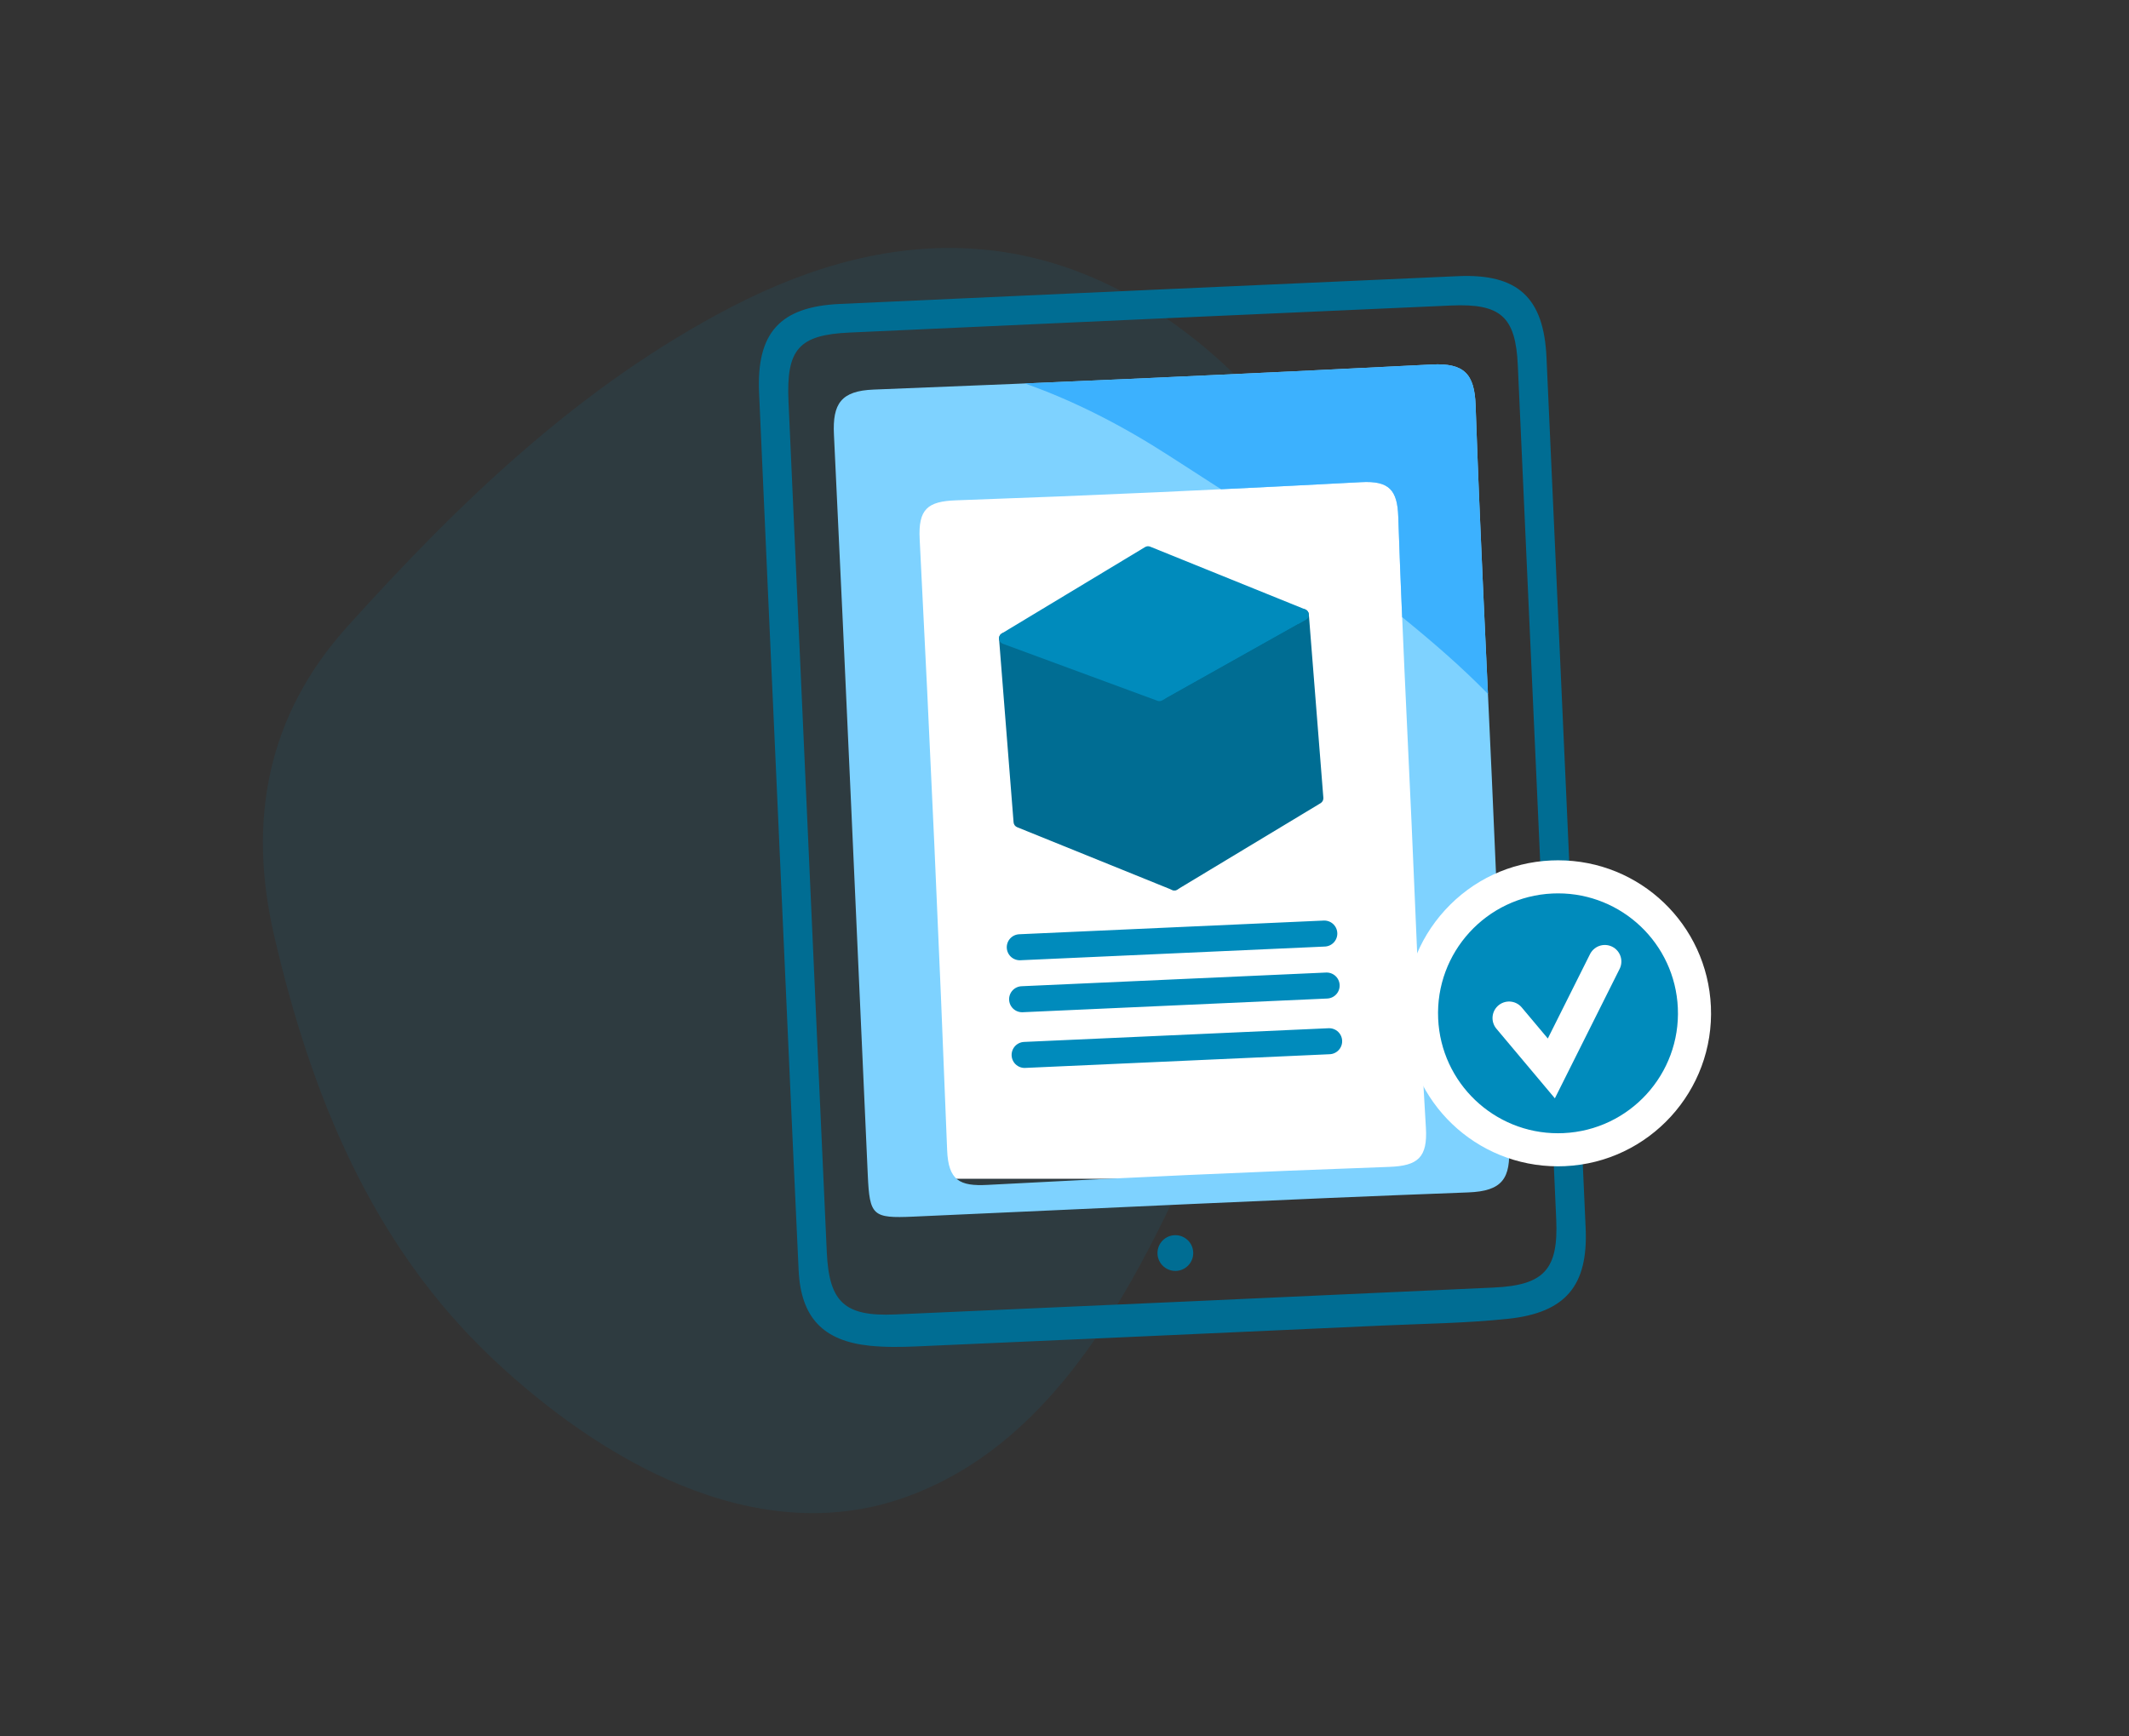 <?xml version="1.0" encoding="utf-8"?>
<!-- Generator: Adobe Illustrator 16.0.0, SVG Export Plug-In . SVG Version: 6.00 Build 0)  -->
<!DOCTYPE svg PUBLIC "-//W3C//DTD SVG 1.1//EN" "http://www.w3.org/Graphics/SVG/1.1/DTD/svg11.dtd">
<svg version="1.1" id="Livello_1" xmlns="http://www.w3.org/2000/svg" xmlns:xlink="http://www.w3.org/1999/xlink" x="0px" y="0px"
	 width="572.701px" height="467.164px" viewBox="0 0 572.701 467.164" enable-background="new 0 0 572.701 467.164"
	 xml:space="preserve">
<rect x="0" y="0" width="572.701" height="467.164" fill="#333333" stroke="none"/>
<g>
	<path opacity="0.1" fill-rule="evenodd" clip-rule="evenodd" fill="#008BBC" d="M324.489,93.834
		c61.057,51.177,36.975,127.523,8.752,189.762c-19.621,43.268-40.82,102.202-90.283,119.455
		c-40.158,14.007-81.771-10.437-110.336-37.373c-32.625-30.771-48.896-70.985-58.871-113.903
		c-7.17-30.855-1.982-59.13,19.656-83.155c30.297-33.638,62.771-64.959,103.359-86.037
		C241.419,59.394,284.583,60.382,324.489,93.834z"/>
	<rect x="233.701" y="126.165" fill-rule="evenodd" clip-rule="evenodd" fill="#FFFFFF" width="152" height="191"/>
	<path fill-rule="evenodd" clip-rule="evenodd" fill="#7ED2FF" d="M401.292,209.107c1.488,33.068,2.738,66.151,4.621,99.196
		c0.496,8.702-1.674,12.187-10.975,12.532c-49.766,1.854-99.51,4.316-149.262,6.516c-10.941,0.482-11.742-0.223-12.24-11.147
		c-3.025-66.431-5.895-132.87-9.105-199.292c-0.402-8.304,1.922-11.752,10.691-12.091c50.061-1.945,100.111-4.204,150.143-6.748
		c8.623-0.44,11.479,2.476,11.77,10.934C398.081,142.384,399.79,175.744,401.292,209.107z M379.702,221.265
		c-1.232-27.396-2.662-54.781-3.564-82.188c-0.236-7.252-2.455-9.756-9.998-9.346c-36.311,1.963-72.641,3.608-108.98,4.89
		c-7.697,0.269-10.176,2.418-9.768,10.439c2.793,54.772,5.264,109.563,7.387,164.366c0.32,8.236,3.422,9.781,10.855,9.384
		c36.016-1.919,72.047-3.56,108.088-4.847c7.684-0.275,10.33-2.526,9.844-10.524C381.901,276.072,380.935,248.66,379.702,221.265z"
		/>
	<path fill-rule="evenodd" clip-rule="evenodd" fill="#3CB1FE" d="M314.61,122.703c4.59,2.962,9.225,5.937,13.863,8.932
		c12.557-0.602,25.113-1.226,37.666-1.904c7.543-0.41,9.762,2.094,9.998,9.346c0.299,8.993,0.66,17.984,1.045,26.975
		c8.08,6.568,15.936,13.336,23.078,20.661c-1.207-25.898-2.438-51.799-3.326-77.705c-0.291-8.458-3.146-11.374-11.77-10.934
		c-36.49,1.854-72.988,3.555-109.492,5.097C289.325,107.974,302.323,114.773,314.61,122.703z"/>
	<path fill-rule="evenodd" clip-rule="evenodd" fill="#006D93" d="M209.411,221.93c-1.746-38.754-3.514-77.508-5.219-116.264
		c-0.711-16.142,5.637-23.148,21.697-23.882c55.447-2.532,110.895-5.025,166.346-7.48c16.025-0.71,23.039,5.736,23.771,21.843
		c3.541,78.102,7.053,156.209,10.533,234.312c0.688,15.376-5.299,22.729-20.84,24.379c-11.256,1.194-22.633,1.312-33.959,1.826
		c-41.734,1.898-83.469,3.782-125.207,5.607c-4.158,0.182-8.369,0.241-12.502-0.177c-12.607-1.279-18.602-7.581-19.199-20.324
		C212.96,301.825,211.212,261.876,209.411,221.93z M217.206,221.582c1.729,38.453,3.434,76.907,5.203,115.359
		c0.619,13.474,4.807,17.329,18.42,16.729c53.656-2.358,107.314-4.773,160.965-7.236c13.58-0.625,17.432-4.861,16.83-18.34
		c-3.418-76.611-6.861-153.219-10.334-229.825c-0.596-13.073-4.588-16.657-17.955-16.066c-53.955,2.384-107.908,4.81-161.859,7.279
		c-13.631,0.625-16.994,4.498-16.369,18.528C213.786,145.868,215.503,183.725,217.206,221.582z"/>
	<circle fill-rule="evenodd" clip-rule="evenodd" fill="#006D93" cx="316.171" cy="337.15" r="4.808"/>
	
		<line fill-rule="evenodd" clip-rule="evenodd" fill="none" stroke="#008BBC" stroke-width="7" stroke-linecap="round" stroke-miterlimit="10" x1="274.319" y1="254.871" x2="356.237" y2="251.187"/>
	
		<line fill-rule="evenodd" clip-rule="evenodd" fill="none" stroke="#008BBC" stroke-width="7" stroke-linecap="round" stroke-miterlimit="10" x1="274.948" y1="268.856" x2="356.866" y2="265.173"/>
	
		<line fill-rule="evenodd" clip-rule="evenodd" fill="none" stroke="#008BBC" stroke-width="7" stroke-linecap="round" stroke-miterlimit="10" x1="275.622" y1="283.842" x2="357.54" y2="280.157"/>
	<g>
		<path fill-rule="evenodd" clip-rule="evenodd" fill="#008BBC" d="M419.077,309.365c-19.671,0-35.771-15.404-36.656-35.069
			c-0.44-9.799,2.961-19.182,9.577-26.422c6.617-7.24,15.657-11.471,25.455-11.911c0.561-0.025,1.119-0.038,1.675-0.038
			c19.67,0,35.771,15.405,36.656,35.07c0.909,20.227-14.806,37.422-35.032,38.332C420.191,309.353,419.632,309.365,419.077,309.365z
			"/>
		<path fill="#FFFFFF" d="M419.128,240.375c17.156-0.001,31.433,13.511,32.211,30.82c0.801,17.805-12.982,32.886-30.787,33.687
			c-0.493,0.022-0.986,0.033-1.475,0.033c-17.156,0-31.433-13.508-32.211-30.819c-0.801-17.804,12.982-32.887,30.787-33.688
			C418.146,240.386,418.639,240.375,419.128,240.375 M419.129,231.476L419.129,231.476c-0.622,0-1.253,0.014-1.875,0.042
			c-10.986,0.494-21.122,5.237-28.541,13.354c-7.418,8.117-11.231,18.638-10.737,29.623c0.992,22.049,19.046,39.319,41.102,39.319
			c0.621,0,1.252-0.015,1.874-0.042c22.678-1.021,40.298-20.3,39.278-42.977C459.237,248.747,441.184,231.476,419.129,231.476
			L419.129,231.476z"/>
	</g>
	
		<polyline fill-rule="evenodd" clip-rule="evenodd" fill="none" stroke="#FFFFFF" stroke-width="8.899" stroke-linecap="round" stroke-miterlimit="10" points="
		405.937,273.924 417.312,287.471 431.698,258.707 	"/>
	<g>
		<g>
			<path fill="#006D93" d="M316.028,239.565c-0.236,0.019-0.477-0.02-0.705-0.111l-41.703-16.883
				c-0.549-0.22-0.918-0.726-0.967-1.313l-3.908-49.379c-0.043-0.523,0.188-1.039,0.607-1.357c0.424-0.315,0.979-0.396,1.471-0.217
				l41.586,15.343c0.568,0.206,0.959,0.723,1.008,1.331l4.033,50.918c0.041,0.538-0.195,1.054-0.629,1.372
				C316.587,239.443,316.312,239.542,316.028,239.565z"/>
			<path fill="#006D93" d="M316.028,239.565c-0.283,0.022-0.568-0.032-0.83-0.167c-0.477-0.247-0.795-0.718-0.836-1.257
				l-4.033-50.921c-0.047-0.604,0.26-1.176,0.787-1.472l38.658-21.694c0.457-0.256,1.02-0.261,1.486-0.018
				c0.463,0.249,0.771,0.72,0.813,1.246l3.91,49.377c0.047,0.587-0.242,1.145-0.746,1.449l-38.531,23.236
				C316.495,239.471,316.265,239.547,316.028,239.565z"/>
			<path fill="#008BBC" d="M311.995,188.643c-0.217,0.017-0.443-0.016-0.656-0.093l-41.586-15.339
				c-0.559-0.205-0.949-0.717-1.006-1.306c-0.055-0.591,0.232-1.167,0.744-1.475l38.529-23.232c0.416-0.256,0.928-0.295,1.383-0.11
				l41.709,16.881c0.551,0.224,0.928,0.747,0.963,1.338c0.041,0.592-0.268,1.157-0.787,1.449l-38.652,21.693
				C312.435,188.558,312.216,188.625,311.995,188.643z"/>
		</g>
		<polygon fill="#006D93" points="313.495,187.963 317.253,235.401 352.819,213.954 349.177,167.939 		"/>
		<polygon fill="#008BBC" points="346.964,165.631 308.956,150.244 273.845,171.42 311.739,185.396 		"/>
	</g>
</g>
</svg>
